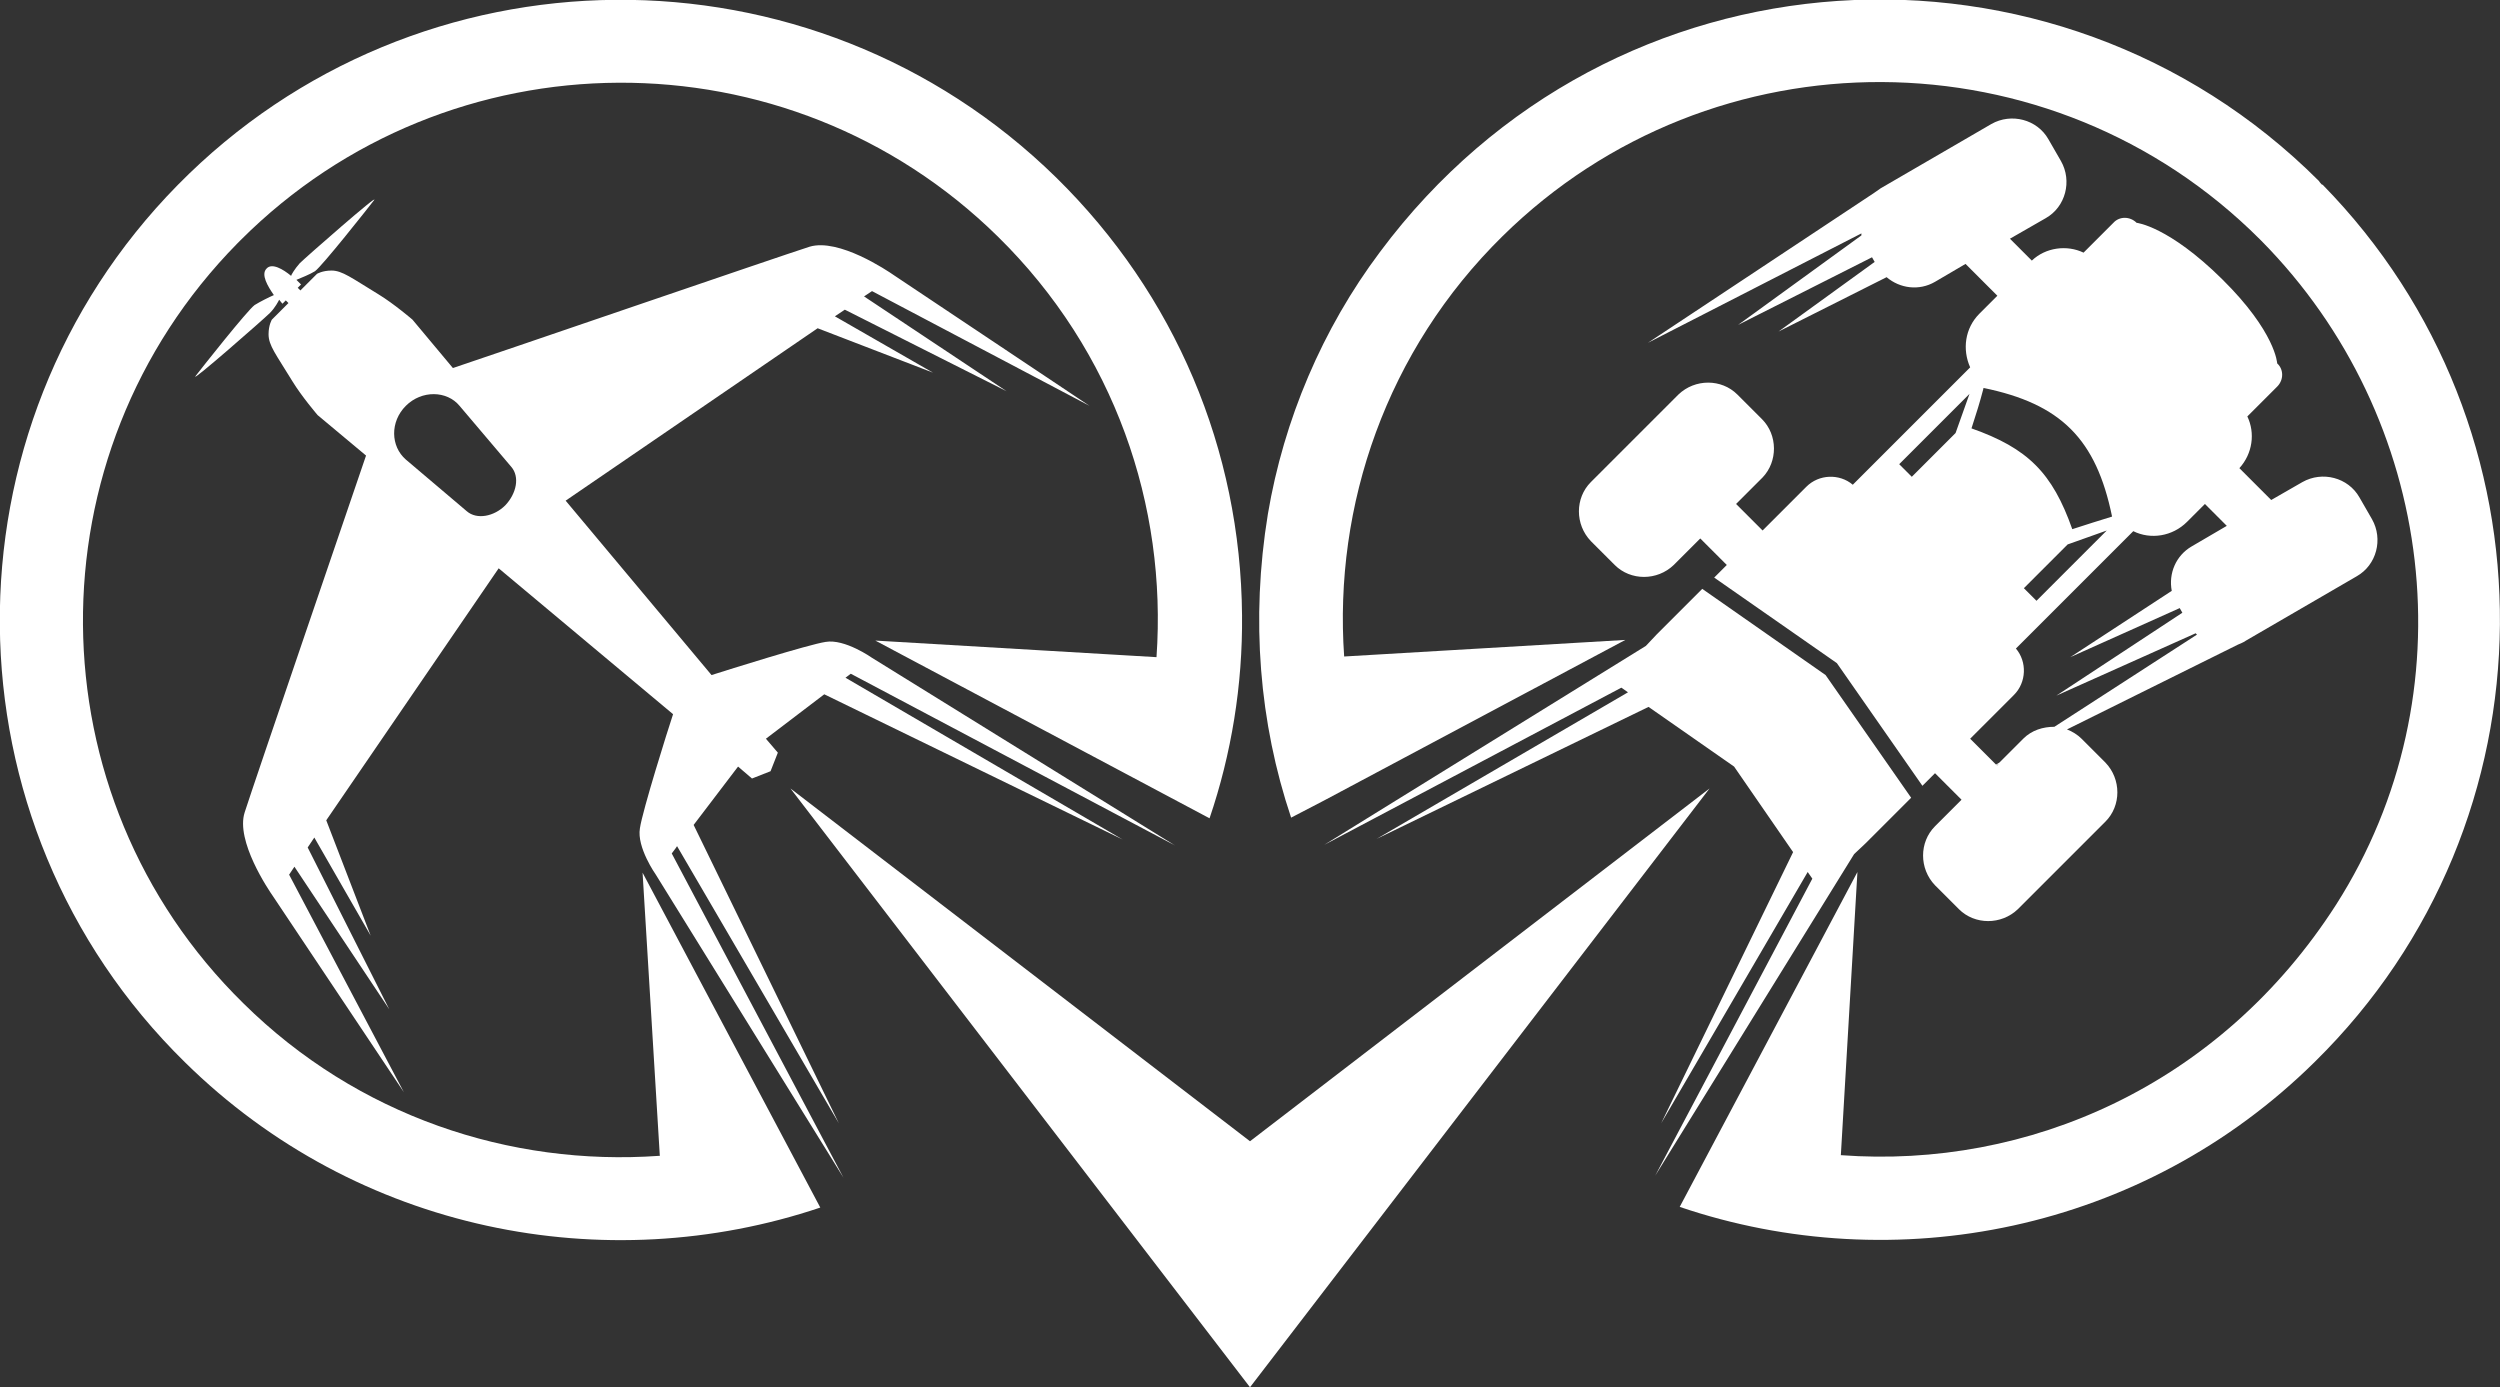 <?xml version="1.0" encoding="UTF-8"?><svg id="Layer_1" xmlns="http://www.w3.org/2000/svg" viewBox="0 0 37.7 20.92"><rect x="0" y="0" width="37.7" height="20.92" fill="#333333" stroke="none"/><defs><style>.cls-1{fill:#fff;}</style></defs><path class="cls-1" d="M9.94,17.43c-2.25,.16-4.55-.6-6.27-2.3C.48,12,.44,6.86,3.58,3.67c.02-.02,.03-.03,.05-.05,3.14-3.14,8.25-3.17,11.42-.05,1.76,1.73,2.55,4.06,2.39,6.34l-4.24-.25,5.04,2.68c.33-.97,.5-2.01,.49-3.06-.02-2.5-1.01-4.84-2.8-6.6C12.24-.94,6.3-.89,2.68,2.79c-3.62,3.68-3.57,9.62,.11,13.23,2.6,2.56,6.34,3.28,9.58,2.19l-2.68-5.05,.26,4.27Z"/><path class="cls-1" d="M10.21,12.76l2.44,4.18-2.19-4.5,.67-.88,.21,.18,.28-.11,.11-.28-.18-.21,.88-.67,4.5,2.19-4.18-2.44,.08-.06,4.89,2.59-4.57-2.83s-.41-.29-.7-.24c-.26,.04-1.47,.42-1.72,.5l-2.2-2.63,3.8-2.6,1.74,.67-1.48-.85,.15-.1,2.44,1.23-2.15-1.43,.12-.08,3.28,1.73-2.95-1.97c-.1-.07-.83-.56-1.27-.43-.44,.14-4.81,1.64-5.38,1.83l-.61-.73s-.28-.24-.51-.38c-.41-.25-.55-.36-.71-.36-.14,0-.22,.05-.22,.05l-.25,.25-.04-.04,.05-.05s-.03-.03-.07-.07c.07-.03,.2-.08,.28-.13,.11-.08,.79-.94,.89-1.07s-1.03,.86-1.12,.95c-.08,.09-.13,.18-.13,.19-.12-.1-.29-.2-.37-.11-.09,.09,.02,.27,.11,.4-.07,.03-.21,.1-.29,.15-.11,.08-.79,.94-.89,1.07s1.03-.86,1.12-.95c.08-.08,.13-.18,.14-.2,.03,.04,.05,.06,.05,.06l.05-.05,.04,.04-.25,.25s-.05,.08-.05,.22c0,.17,.11,.3,.36,.71,.14,.23,.38,.51,.38,.51l.73,.61c-.19,.56-1.69,4.94-1.83,5.38-.14,.43,.36,1.17,.43,1.27l1.97,2.95-1.73-3.28,.08-.12,1.43,2.15-1.23-2.44,.1-.15,.85,1.48-.67-1.74,2.6-3.8,2.63,2.2c-.08,.24-.46,1.45-.5,1.72-.05,.29,.24,.7,.24,.7l2.83,4.57-2.59-4.89,.06-.08Zm-2.59-5.14c-.17,.17-.43,.22-.58,.09l-.92-.78c-.23-.2-.24-.57,0-.81,.24-.24,.62-.23,.81,0l.78,.92c.13,.15,.08,.4-.09,.58Z"/><polygon class="cls-1" points="27.96 12.88 28.13 12.72 28.82 12.03 27.53 10.18 25.67 8.88 24.98 9.57 24.82 9.74 19.97 12.74 24.45 10.37 24.55 10.44 20.76 12.65 24.86 10.66 26.15 11.56 27.04 12.85 25.05 16.94 27.26 13.15 27.33 13.25 24.96 17.73 27.96 12.88"/><path class="cls-1" d="M26.56,6.31l-.36-.36c-.24-.24-.64-.24-.89,0l-1.32,1.32c-.24,.24-.24,.64,0,.89l.36,.36c.24,.24,.64,.24,.89,0l.4-.4,.4,.4-.19,.19,1.85,1.29,1.29,1.85,.19-.19,.4,.4-.4,.4c-.24,.24-.24,.64,0,.89l.36,.36c.24,.24,.64,.24,.89,0l1.32-1.32c.24-.24,.24-.64,0-.89l-.36-.36c-.06-.06-.14-.11-.22-.14l2.58-1.28h0s.08-.03,.12-.06l1.67-.97c.3-.17,.4-.56,.23-.86l-.19-.33c-.17-.3-.56-.4-.86-.23l-.47,.27-.48-.48c.2-.22,.24-.53,.12-.78l.45-.45c.1-.1,.1-.26,0-.35,0,0-.02-.47-.83-1.27s-1.29-.85-1.29-.85c-.1-.1-.26-.1-.35,0l-.45,.45c-.25-.12-.57-.08-.78,.12l-.33-.33,.54-.31c.3-.17,.4-.56,.23-.86l-.19-.33c-.17-.3-.56-.4-.86-.23l-1.67,.97s-.07,.05-.1,.07l-3.41,2.26,3.22-1.65s0,.02,0,.03l-1.86,1.35,2.02-1.02,.04,.07-1.45,1.05,1.63-.82c.2,.17,.49,.21,.73,.07l.46-.27,.48,.48-.27,.27c-.22,.22-.26,.54-.14,.81l-1.77,1.77c-.2-.17-.51-.16-.7,.03l-.66,.66-.4-.4,.4-.4c.23-.24,.23-.64-.01-.88Zm3.55,5.23h0s.03-.02,.03-.02l-.02,.02Zm-.2-5.69c1.17,.24,1.7,.77,1.94,1.94-.23,.07-.35,.11-.6,.19-.3-.85-.67-1.22-1.52-1.52,.08-.25,.12-.37,.18-.6Zm1.86,2.15l-1.06,1.06-.19-.19,.66-.66,.59-.21Zm-1.4,2.48c.19-.19,.2-.5,.03-.7l1.77-1.77c.26,.13,.59,.08,.81-.14l.27-.27,.33,.33-.53,.31c-.24,.14-.35,.41-.3,.67l-1.53,1,1.65-.74,.04,.07-1.9,1.25,2.1-.94s.01,.01,.02,.02l-2.15,1.39c-.17,0-.34,.05-.47,.18l-.36,.36-.05,.03-.39-.39,.66-.66Zm-.67-4.54l-.21,.59-.66,.66-.19-.19,1.06-1.06Z"/><path class="cls-1" d="M35.02,2.79s-.04-.04-.05-.06c-3.97-3.97-10.66-3.63-14.16,1.07-.87,1.16-1.45,2.53-1.69,3.95-.26,1.59-.13,3.15,.35,4.58l.5-.26,4.54-2.42-4.24,.25c-.16-2.28,.64-4.62,2.39-6.34,3.17-3.12,8.28-3.09,11.42,.05,0,0,.01,.01,.02,.02,2.64,2.67,3.15,6.84,1.13,10.01-1.75,2.73-4.65,3.99-7.47,3.78l.25-4.27-2.68,5.05c3.24,1.1,6.98,.38,9.58-2.19,3.68-3.62,3.72-9.55,.11-13.23Z"/><polygon class="cls-1" points="18.85 17.21 11.92 11.89 18.85 20.92 18.85 20.92 25.78 11.89 18.85 17.21"/></svg>